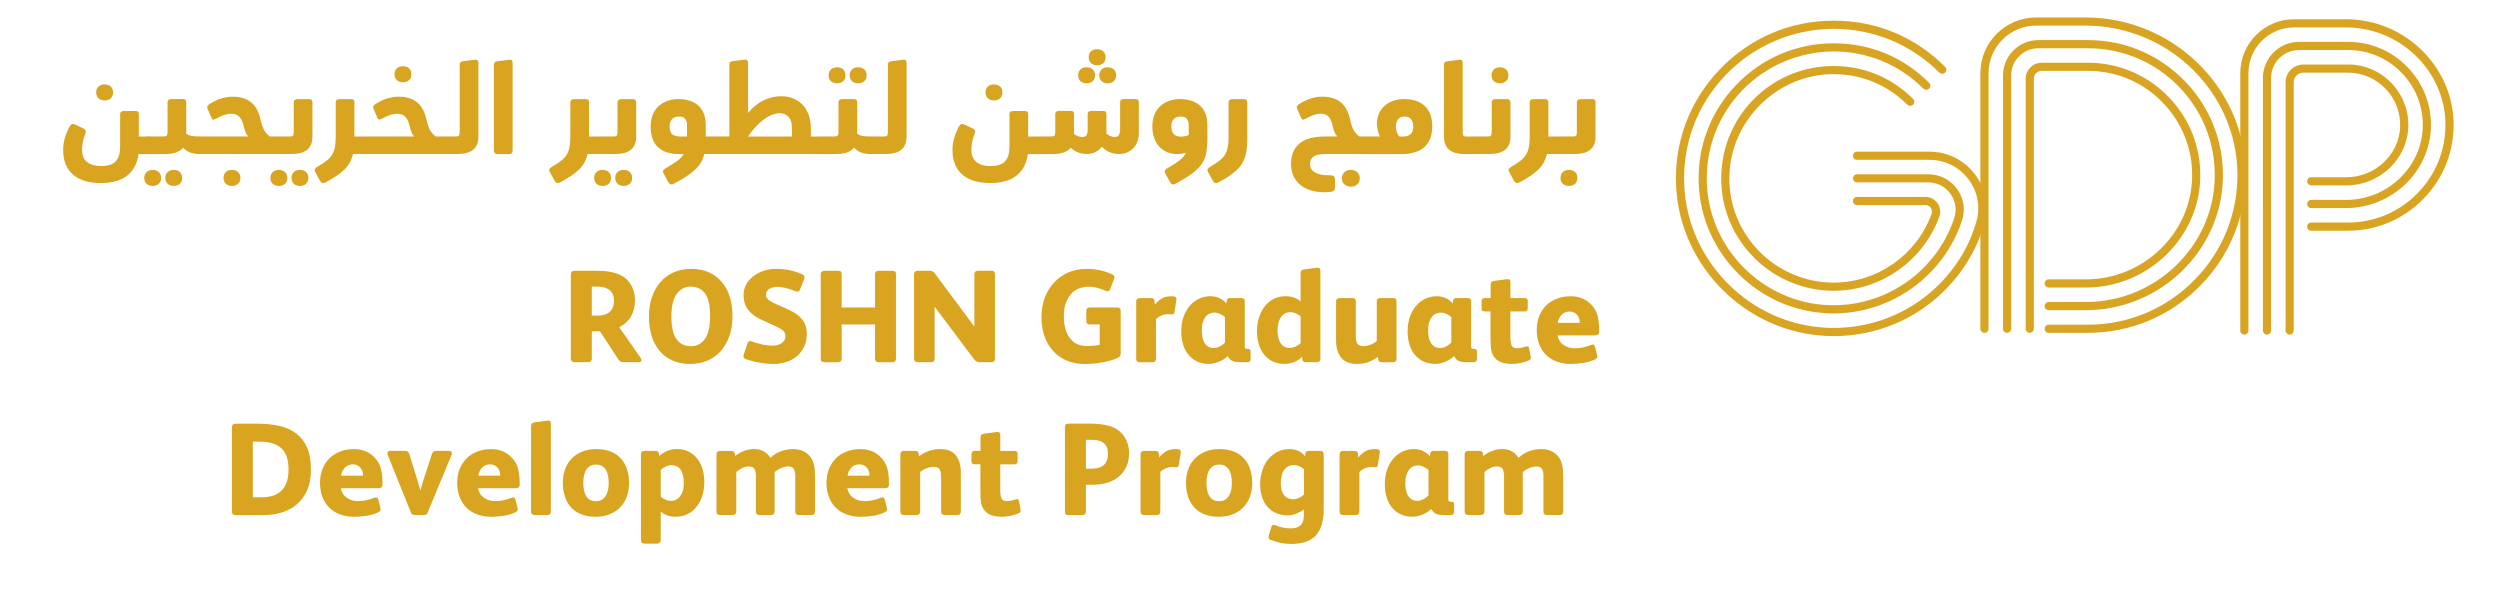 <?xml version="1.0" encoding="UTF-8"?>
<svg id="Layer_1" data-name="Layer 1" xmlns="http://www.w3.org/2000/svg" viewBox="0 0 918.98 223.7">
  <defs>
    <style>
      .cls-1 {
        fill: #d9a420;
      }

      .cls-1, .cls-2 {
        stroke-width: 0px;
      }

      .cls-2 {
        fill: #d9a422;
      }
    </style>
  </defs>
  <g>
    <g>
      <path class="cls-2" d="M767.5,122.35h-14.41c-.83,0-1.5-.67-1.5-1.5s.67-1.5,1.5-1.5h14.41c14.82,0,28.72-5.83,39.15-16.42,10.42-10.58,16.04-24.58,15.81-39.4-.46-29.84-25.5-54.11-55.82-54.11h-18.2c-9.63,0-17.47,7.84-17.47,17.47v93.96c0,.83-.67,1.5-1.5,1.5s-1.5-.67-1.5-1.5V26.89c0-11.29,9.18-20.47,20.47-20.47h18.2c31.95,0,58.34,25.6,58.82,57.07.24,15.64-5.68,30.39-16.68,41.55-11,11.16-25.66,17.31-41.28,17.31Z"/>
      <path class="cls-2" d="M746.12,122.35c-.83,0-1.5-.67-1.5-1.5V28.94c0-3.24,2.64-5.88,5.88-5.88h17c11.2,0,21.7,4.43,29.55,12.46,7.85,8.03,12.02,18.63,11.76,29.85-.53,22.24-19.39,40.32-42.05,40.32h-13.66c-.83,0-1.5-.67-1.5-1.5s.67-1.5,1.5-1.5h13.66c21.05,0,38.57-16.78,39.05-37.4.25-10.4-3.63-20.23-10.9-27.68-7.28-7.46-17.01-11.56-27.4-11.56h-17c-1.59,0-2.88,1.29-2.88,2.88v91.91c0,.83-.67,1.5-1.5,1.5Z"/>
      <path class="cls-2" d="M737.79,122.35c-.83,0-1.5-.67-1.5-1.5V27.73c0-7.16,5.83-12.99,12.99-12.99h18.21c13.42,0,25.99,5.27,35.4,14.84,9.41,9.56,14.46,22.23,14.24,35.65-.45,26.91-23.07,48.79-50.43,48.79h-13.61c-.83,0-1.5-.67-1.5-1.5s.67-1.5,1.5-1.5h13.61c25.73,0,47.01-20.57,47.43-45.84.21-12.62-4.54-24.51-13.38-33.5-8.84-8.99-20.65-13.94-33.26-13.94h-18.21c-5.51,0-9.99,4.48-9.99,9.99v93.12c0,.83-.67,1.5-1.5,1.5Z"/>
    </g>
    <g>
      <path class="cls-2" d="M825.01,123c-.83,0-1.5-.67-1.5-1.5V26.86c0-10.91,8.88-19.79,19.79-19.79h19.06c21.32,0,39.06,17.02,39.56,37.93.25,10.55-3.68,20.52-11.06,28.08-7.38,7.56-17.26,11.73-27.8,11.73h-13.46c-.83,0-1.5-.67-1.5-1.5s.67-1.5,1.5-1.5h13.46c9.73,0,18.83-3.84,25.65-10.82,6.81-6.98,10.44-16.18,10.21-25.91-.46-19.3-16.86-35-36.56-35h-19.06c-9.26,0-16.79,7.53-16.79,16.79v94.64c0,.83-.67,1.5-1.5,1.5Z"/>
      <path class="cls-2" d="M841.66,123c-.83,0-1.5-.67-1.5-1.5V30.25c0-3.61,2.93-6.54,6.54-6.54h16.37c6.09,0,11.77,2.42,16,6.82,4.23,4.39,6.43,10.17,6.2,16.26-.45,11.78-10.63,21.36-22.71,21.36h-12.95c-.83,0-1.5-.67-1.5-1.5s.67-1.5,1.5-1.5h12.95c10.49,0,19.33-8.29,19.71-18.48.2-5.27-1.71-10.26-5.36-14.06-3.66-3.8-8.58-5.9-13.84-5.9h-16.37c-1.95,0-3.54,1.59-3.54,3.54v91.24c0,.83-.67,1.5-1.5,1.5Z"/>
      <path class="cls-2" d="M833.33,123c-.83,0-1.5-.67-1.5-1.5V28.67c0-7.32,5.96-13.28,13.28-13.28h17.95c8.32,0,16.09,3.28,21.89,9.25,5.8,5.96,8.87,13.83,8.64,22.15-.45,16.37-14.42,29.69-31.14,29.69h-12.86c-.83,0-1.5-.67-1.5-1.5s.67-1.5,1.5-1.5h12.86c15.11,0,27.73-12.01,28.14-26.77.21-7.51-2.56-14.61-7.79-19.98-5.23-5.38-12.24-8.34-19.74-8.34h-17.95c-5.67,0-10.28,4.61-10.28,10.28v92.83c0,.83-.67,1.5-1.5,1.5Z"/>
    </g>
    <g>
      <path class="cls-2" d="M674.05,123.54c-.88,0-1.77-.02-2.66-.06-29.61-1.32-53.88-25.54-55.27-55.14-.75-15.99,4.92-31.18,15.98-42.76,11.06-11.59,25.95-17.98,41.93-17.98s30.04,6.03,40.99,16.98c.59.59.59,1.54,0,2.12s-1.54.59-2.12,0c-10.38-10.38-24.18-16.1-38.87-16.1s-29.27,6.05-39.76,17.05c-10.48,10.98-15.86,25.38-15.15,40.55,1.31,28.07,24.33,51.03,52.4,52.28,21.19.95,40.67-10.06,50.83-28.73,1.69-3.11,3.1-6.61,4.18-10.39,1.52-5.34.46-10.96-2.91-15.43-3.44-4.56-8.69-7.18-14.4-7.18h-26.6c-.83,0-1.5-.67-1.5-1.5s.67-1.5,1.5-1.5h26.6c6.66,0,12.78,3.05,16.79,8.38,3.94,5.23,5.18,11.81,3.4,18.06-1.14,3.99-2.63,7.69-4.43,11-10.28,18.9-29.62,30.36-50.93,30.36Z"/>
      <path class="cls-2" d="M674.03,106.89c-11.38,0-22.37-4.78-30.17-13.11-7.9-8.45-11.83-19.46-11.06-31.02,1.4-20.92,18.24-37.45,39.18-38.45,11.84-.57,22.92,3.71,31.26,12.05.59.59.59,1.54,0,2.12s-1.54.59-2.12,0c-7.73-7.73-18.05-11.7-29-11.18-19.1.92-35.06,16.58-36.33,35.66-.72,10.72,2.93,20.94,10.25,28.77,7.23,7.73,17.43,12.16,27.98,12.16,16.06,0,30.54-10.16,36.03-25.28.27-.74.16-1.54-.29-2.19-.46-.66-1.18-1.03-1.98-1.03h-25.16c-.83,0-1.5-.67-1.5-1.5s.67-1.5,1.5-1.5h25.16c1.76,0,3.42.86,4.44,2.31,1.01,1.44,1.25,3.28.66,4.93-5.92,16.3-21.53,27.25-38.85,27.25Z"/>
      <path class="cls-2" d="M673.97,115.21c-.62,0-1.25-.01-1.87-.04-25.75-.98-46.7-21.92-47.67-47.67-.52-13.64,4.4-26.55,13.84-36.36,9.45-9.81,22.15-15.22,35.77-15.22s25.73,5.16,35.1,14.54c.59.59.59,1.54,0,2.12-.59.59-1.54.59-2.12,0-8.81-8.81-20.52-13.66-32.98-13.66s-24.73,5.08-33.6,14.3c-8.87,9.21-13.49,21.35-13,34.16.92,24.2,20.59,43.87,44.79,44.79,20.78.79,39.73-12.41,46.16-32.1.99-3.02.47-6.24-1.41-8.84-1.92-2.65-4.9-4.17-8.16-4.17h-26.17c-.83,0-1.5-.67-1.5-1.5s.67-1.5,1.5-1.5h26.17c4.24,0,8.1,1.97,10.59,5.41,2.45,3.38,3.12,7.58,1.83,11.53-6.66,20.36-25.92,34.21-47.25,34.21Z"/>
    </g>
  </g>
  <path class="cls-1" d="M486.97,56.63c-1.07,0-1.95.09-2.64.27-.69.18-1.24.43-1.65.75-.4.32-.69.71-.87,1.16-.18.45-.27.94-.27,1.45,0,1.29.57,2.31,1.72,3.05,1.15.74,2.8,1.11,4.96,1.11h.68c.68,0,1.15.13,1.43.39.27.26.41.69.41,1.31v2.23c0,.84-.09,1.38-.27,1.62-.18.24-.53.41-1.04.51-.65.13-1.47.19-2.47.19-1.71,0-3.32-.2-4.82-.61-1.5-.4-2.81-1.03-3.92-1.89-1.11-.86-2-1.95-2.66-3.27-.66-1.32-.99-2.91-.99-4.75,0-3.13,1.01-5.58,3.03-7.34,2.02-1.76,5.24-2.64,9.66-2.64h4.36c-.45-.45-.8-.96-1.04-1.53-.24-.56-.49-1.41-.75-2.54-.32-1.45-.82-2.53-1.48-3.24-.66-.71-1.62-1.07-2.88-1.07-1.52,0-3.36.61-5.52,1.84-.52.29-.9.4-1.14.31-.24-.08-.44-.35-.61-.8l-1.36-3.15c-.29-.65-.1-1.19.58-1.65,1.55-1,3.03-1.72,4.46-2.15,1.42-.44,2.82-.65,4.21-.65,2.81,0,5.06.69,6.76,2.06,1.7,1.37,2.88,3.62,3.56,6.76.29,1.45.68,2.61,1.16,3.46.48.86,1.19,1.64,2.13,2.35h2.86v6.44h-15.59ZM496.56,68.64c-.94,0-1.72-.28-2.35-.85-.63-.57-.94-1.32-.94-2.25s.31-1.69.94-2.25c.63-.57,1.41-.85,2.35-.85s1.72.28,2.35.85c.63.56.94,1.32.94,2.25s-.31,1.69-.94,2.25c-.63.56-1.41.85-2.35.85ZM507.26,50.19c-.36-.74-.63-1.54-.82-2.4-.19-.86-.29-1.64-.29-2.35,0-1.19.22-2.34.65-3.44.44-1.1,1.07-2.06,1.91-2.88.84-.82,1.9-1.48,3.17-1.96,1.28-.48,2.75-.73,4.43-.73,3.16,0,5.65.86,7.46,2.57,1.81,1.71,2.71,4.18,2.71,7.41,0,3.42-.98,5.98-2.93,7.68-1.95,1.69-4.69,2.54-8.21,2.54h-13.32c-.13,0-.29-.03-.48-.1-.19-.06-.38-.21-.56-.44-.18-.23-.33-.55-.46-.97-.13-.42-.19-.98-.19-1.7s.07-1.28.19-1.72c.13-.44.28-.77.46-.99.18-.23.36-.37.56-.44.19-.06.36-.1.48-.1h5.23ZM519.51,46.51c0-.97-.24-1.82-.73-2.57-.48-.74-1.31-1.11-2.47-1.11s-1.99.37-2.47,1.11c-.48.74-.73,1.6-.73,2.57,0,1.42.42,2.65,1.26,3.68h1.5c1.03,0,1.9-.27,2.59-.82.69-.55,1.04-1.5,1.04-2.86ZM537.67,48.5c0,.68.1,1.13.29,1.36.19.23.61.34,1.26.34h3.2v6.44h-3.68c-2.78,0-4.79-.54-6.05-1.62-1.26-1.08-1.89-2.69-1.89-4.82v-26.35c0-.48.1-.81.29-.97.19-.16.47-.27.82-.34l4.65-.58c.35-.06.63.02.82.24.19.23.29.52.29.87v25.43ZM546.81,50.19c.65,0,1.07-.11,1.26-.34.19-.23.29-.68.29-1.36v-10.8c0-.48.14-.81.41-.99.27-.18.64-.27,1.09-.27h3.97c.45,0,.8.08,1.04.24.24.16.36.5.36,1.02v12.49c0,2.13-.63,3.74-1.89,4.82-1.26,1.08-3.28,1.62-6.05,1.62h-5.52c-.13,0-.29-.03-.48-.1-.19-.06-.38-.21-.56-.44-.18-.23-.33-.55-.46-.97-.13-.42-.19-.98-.19-1.7s.07-1.28.19-1.72c.13-.44.28-.77.46-.99.18-.23.36-.37.56-.44.19-.06.36-.1.48-.1h5.04ZM551.37,30.63c-.9,0-1.65-.26-2.23-.77-.58-.52-.87-1.24-.87-2.18s.29-1.66.87-2.18c.58-.52,1.32-.77,2.23-.77s1.65.26,2.23.77c.58.52.87,1.24.87,2.18s-.29,1.66-.87,2.18c-.58.52-1.32.77-2.23.77ZM568.65,56.63c-.26,1.07-.62,2.05-1.09,2.95-.47.9-1.11,1.77-1.91,2.59-.81.82-1.8,1.63-2.98,2.42-1.18.79-2.58,1.62-4.19,2.49-.84.45-1.5.23-1.99-.68l-1.74-3.2c-.26-.45-.29-.82-.1-1.11.19-.29.57-.6,1.11-.92,1.29-.74,2.36-1.45,3.22-2.13.86-.68,1.53-1.42,2.01-2.23.48-.81.82-1.74,1.02-2.78.19-1.05.29-2.3.29-3.75v-12.59c0-.48.14-.81.41-.99.27-.18.64-.27,1.09-.27h3.97c.45,0,.8.08,1.04.24.24.16.36.5.36,1.02v12.49h4.5v6.44h-5.04ZM578.09,50.19c.65,0,1.07-.11,1.26-.34.19-.23.29-.68.29-1.36v-10.8c0-.48.14-.81.41-.99.27-.18.64-.27,1.09-.27h3.97c.45,0,.8.08,1.04.24.24.16.36.5.36,1.02v12.49c0,2.13-.63,3.74-1.89,4.82-1.26,1.08-3.28,1.62-6.05,1.62h-5.52c-.13,0-.29-.03-.48-.1-.19-.06-.38-.21-.56-.44-.18-.23-.33-.55-.46-.97-.13-.42-.19-.98-.19-1.7s.07-1.28.19-1.72c.13-.44.28-.77.46-.99.18-.23.36-.37.56-.44.19-.06.36-.1.48-.1h5.04ZM576.73,68.35c-.9,0-1.65-.26-2.23-.77-.58-.52-.87-1.24-.87-2.18s.29-1.66.87-2.18c.58-.52,1.32-.77,2.23-.77s1.65.26,2.23.77c.58.52.87,1.24.87,2.18s-.29,1.66-.87,2.18c-.58.52-1.32.77-2.23.77Z"/>
  <path class="cls-1" d="M377.97,50.19h4.02v6.44h-4.17c-.45,3.42-1.82,6.05-4.12,7.89-2.29,1.84-5.54,2.76-9.73,2.76-2.03,0-3.9-.23-5.59-.7-1.7-.47-3.16-1.19-4.38-2.18-1.23-.99-2.18-2.24-2.86-3.78-.68-1.53-1.02-3.38-1.02-5.55,0-1.36.19-2.72.56-4.09.37-1.37.9-2.72,1.57-4.04.32-.65.64-1.07.94-1.26.31-.19.78-.15,1.43.15l2.71,1.26c.55.26.9.54,1.04.85.15.31.09.78-.17,1.43-.45,1.1-.75,2.12-.9,3.08-.15.95-.22,1.78-.22,2.49,0,2.13.62,3.68,1.86,4.65,1.24.97,2.98,1.45,5.21,1.45,2.52,0,4.3-.6,5.35-1.79,1.05-1.19,1.57-2.92,1.57-5.18v-12.01c0-.48.13-.81.39-.99.26-.18.58-.27.97-.27h4.21c.45,0,.78.08.99.24.21.16.31.5.31,1.02v8.14ZM365.38,36.92c-.9,0-1.65-.26-2.23-.77-.58-.52-.87-1.24-.87-2.18s.29-1.66.87-2.18c.58-.52,1.32-.77,2.23-.77s1.65.26,2.23.77c.58.52.87,1.24.87,2.18s-.29,1.66-.87,2.18c-.58.52-1.32.77-2.23.77ZM393.57,54.31c-1.23,1.55-3.46,2.32-6.68,2.32h-5.18c-.13,0-.29-.03-.48-.1-.19-.06-.38-.21-.56-.44-.18-.23-.33-.55-.46-.97-.13-.42-.19-.98-.19-1.7s.07-1.28.19-1.72c.13-.44.28-.77.46-.99.18-.23.36-.37.56-.44.19-.06.36-.1.48-.1h4.65c.65,0,1.07-.11,1.26-.34.19-.23.29-.68.29-1.36v-6.44c0-.48.13-.81.39-.99.26-.18.58-.27.97-.27h4.21c.45,0,.78.08.99.24.21.16.31.5.31,1.02v7.22c1.07.74,2.08,1.11,3.05,1.11.87,0,1.42-.27,1.65-.82.23-.55.34-1.15.34-1.79v-5.72c0-.48.13-.81.39-.99.26-.18.61-.27,1.07-.27h4.07c.45,0,.79.08,1.02.24.23.16.34.5.34,1.02v7.07c.55.45,1.07.77,1.55.97.48.19.97.29,1.45.29.84,0,1.39-.27,1.65-.82.26-.55.39-1.15.39-1.79v-10.07c0-.48.12-.81.36-.99.24-.18.56-.27.94-.27h4.21c.45,0,.79.08,1.02.24.23.16.34.5.34,1.02v11.28c0,1.1-.17,2.11-.51,3.05-.34.94-.83,1.74-1.48,2.42-.65.68-1.42,1.21-2.32,1.6-.9.39-1.91.58-3,.58-1.16,0-2.28-.21-3.34-.63-1.07-.42-2.03-1.1-2.91-2.03-.65.84-1.45,1.49-2.42,1.96-.97.47-2.07.7-3.29.7-.39,0-.84-.04-1.36-.12-.52-.08-1.03-.22-1.55-.41-.52-.19-1.03-.44-1.53-.73-.5-.29-.94-.65-1.33-1.07ZM399.43,30.63c-.9,0-1.65-.26-2.23-.77-.58-.52-.87-1.24-.87-2.18s.29-1.66.87-2.18c.58-.52,1.32-.77,2.23-.77s1.65.26,2.23.77c.58.52.87,1.24.87,2.18s-.29,1.66-.87,2.18c-.58.52-1.32.77-2.23.77ZM403.3,23.99c-.9,0-1.65-.26-2.23-.77-.58-.52-.87-1.24-.87-2.18s.29-1.66.87-2.18c.58-.52,1.32-.77,2.23-.77s1.65.26,2.23.77c.58.52.87,1.24.87,2.18s-.29,1.66-.87,2.18c-.58.52-1.32.77-2.23.77ZM407.18,30.63c-.9,0-1.65-.26-2.23-.77-.58-.52-.87-1.24-.87-2.18s.29-1.66.87-2.18c.58-.52,1.32-.77,2.23-.77s1.65.26,2.23.77c.58.52.87,1.24.87,2.18s-.29,1.66-.87,2.18c-.58.52-1.32.77-2.23.77ZM429.36,61.72c1.84-1.07,3.28-2,4.31-2.81,1.03-.81,1.81-1.73,2.32-2.76-.55.16-1.11.28-1.7.36-.58.08-1.11.12-1.6.12-1.32,0-2.53-.23-3.63-.68-1.1-.45-2.06-1.11-2.88-1.99-.82-.87-1.46-1.94-1.91-3.22-.45-1.27-.68-2.72-.68-4.33,0-1.48.23-2.84.7-4.07.47-1.23,1.15-2.28,2.03-3.15.89-.87,1.96-1.55,3.22-2.03,1.26-.48,2.68-.73,4.26-.73,1.48,0,2.84.19,4.07.58,1.23.39,2.28.97,3.17,1.74.89.77,1.57,1.76,2.06,2.95.48,1.19.73,2.62.73,4.26v4.84c0,2.1-.14,3.9-.41,5.4-.27,1.5-.84,2.87-1.69,4.09-.86,1.23-2.05,2.4-3.58,3.54-1.53,1.13-3.56,2.37-6.08,3.73-.84.45-1.5.24-1.99-.63l-1.74-3.2c-.26-.45-.3-.82-.12-1.09.18-.27.56-.59,1.14-.94ZM436.97,45.98c0-.94-.23-1.69-.68-2.28-.45-.58-1.21-.87-2.28-.87-1.13,0-1.99.31-2.57.94-.58.63-.87,1.49-.87,2.59,0,2.58,1.16,3.87,3.49,3.87.45,0,.94-.05,1.45-.15.52-.1,1-.26,1.45-.48v-3.63ZM458.48,50.92c0,2-.14,3.75-.41,5.25-.27,1.5-.8,2.86-1.57,4.07-.77,1.21-1.86,2.36-3.24,3.44-1.39,1.08-3.21,2.22-5.47,3.41-.84.45-1.5.23-1.99-.68l-1.74-3.2c-.26-.45-.29-.82-.1-1.11.19-.29.57-.6,1.11-.92,1.29-.74,2.36-1.45,3.22-2.13.86-.68,1.53-1.42,2.01-2.23.48-.81.82-1.74,1.02-2.78.19-1.05.29-2.3.29-3.75v-12.59c0-.48.14-.81.41-.99.27-.18.64-.27,1.09-.27h3.97c.45,0,.8.08,1.04.24.24.16.36.5.36,1.02v13.22Z"/>
  <path class="cls-1" d="M216,56.63c-.26,1.07-.62,2.05-1.09,2.95-.47.9-1.11,1.77-1.91,2.59-.81.82-1.8,1.63-2.98,2.42-1.18.79-2.58,1.62-4.19,2.49-.84.45-1.5.23-1.99-.68l-1.74-3.2c-.26-.45-.29-.82-.1-1.11.19-.29.57-.6,1.11-.92,1.29-.74,2.36-1.45,3.22-2.13.86-.68,1.53-1.42,2.01-2.23.48-.81.82-1.74,1.02-2.78.19-1.05.29-2.3.29-3.75v-12.59c0-.48.14-.81.41-.99.27-.18.64-.27,1.09-.27h3.97c.45,0,.8.08,1.04.24.24.16.36.5.36,1.02v12.49h4.5v6.44h-5.04ZM221.51,68.35c-.9,0-1.65-.26-2.23-.77-.58-.52-.87-1.24-.87-2.18s.29-1.66.87-2.18c.58-.52,1.32-.77,2.23-.77s1.65.26,2.23.77c.58.52.87,1.24.87,2.18s-.29,1.66-.87,2.18c-.58.52-1.32.77-2.23.77ZM225.44,50.19c.65,0,1.07-.11,1.26-.34.19-.23.29-.68.29-1.36v-10.8c0-.48.14-.81.41-.99.27-.18.64-.27,1.09-.27h3.97c.45,0,.8.08,1.04.24.24.16.36.5.36,1.02v12.49c0,2.13-.63,3.74-1.89,4.82-1.26,1.08-3.28,1.62-6.05,1.62h-5.52c-.13,0-.29-.03-.48-.1-.19-.06-.38-.21-.56-.44-.18-.23-.33-.55-.46-.97-.13-.42-.19-.98-.19-1.7s.07-1.28.19-1.72c.13-.44.28-.77.46-.99.18-.23.36-.37.56-.44.19-.06.36-.1.48-.1h5.04ZM229.26,68.35c-.9,0-1.65-.26-2.23-.77-.58-.52-.87-1.24-.87-2.18s.29-1.66.87-2.18c.58-.52,1.32-.77,2.23-.77s1.65.26,2.23.77c.58.52.87,1.24.87,2.18s-.29,1.66-.87,2.18c-.58.52-1.32.77-2.23.77ZM244.95,61.72c1.68-1,3.03-1.87,4.04-2.62,1.02-.74,1.8-1.57,2.35-2.47h-1.7c-3.33,0-5.9-.82-7.72-2.47-1.82-1.65-2.74-4.23-2.74-7.75,0-1.48.23-2.84.7-4.07.47-1.23,1.15-2.28,2.03-3.15.89-.87,1.96-1.55,3.22-2.03,1.26-.48,2.68-.73,4.26-.73,1.48,0,2.84.19,4.07.58,1.23.39,2.28.97,3.17,1.74.89.77,1.57,1.76,2.06,2.95.48,1.19.73,2.62.73,4.26v4.21h4.5v6.44h-5.04c-.26,1.1-.65,2.1-1.16,3-.52.9-1.22,1.78-2.11,2.64-.89.86-1.98,1.71-3.27,2.57-1.29.86-2.86,1.77-4.7,2.74-.84.45-1.5.24-1.99-.63l-1.74-3.2c-.26-.45-.3-.82-.12-1.09.18-.27.56-.59,1.14-.94ZM252.55,46.03c0-1-.23-1.78-.68-2.35-.45-.56-1.21-.85-2.28-.85-1.13,0-1.99.32-2.57.97-.58.65-.87,1.52-.87,2.62,0,1.52.35,2.53,1.04,3.03.69.5,1.78.75,3.27.75h2.08v-4.16ZM274.97,41.52c1.87-2.2,3.83-3.77,5.88-4.72,2.05-.95,4.14-1.43,6.27-1.43,1.71,0,3.24.29,4.6.87,1.36.58,2.5,1.39,3.44,2.42.94,1.03,1.65,2.28,2.16,3.75.5,1.47.75,3.08.75,4.82v2.95h3.68v6.44h-38.4c-.13,0-.29-.03-.48-.1-.19-.06-.38-.21-.56-.44-.18-.23-.33-.55-.46-.97-.13-.42-.19-.98-.19-1.7s.07-1.28.19-1.72c.13-.44.28-.77.46-.99.18-.23.36-.37.56-.44.19-.06.36-.1.48-.1h4.75v-26.35c0-.48.1-.81.29-.97.19-.16.47-.27.82-.34l4.65-.58c.35-.06.63.02.82.24.19.23.29.52.29.87v18.45ZM286.59,41.62c-.87,0-1.8.19-2.78.58-.99.39-1.99.94-3,1.67-1.02.73-2.02,1.62-3,2.69-.99,1.07-1.93,2.28-2.83,3.63h16.13v-3.1c0-1.87-.42-3.25-1.26-4.14-.84-.89-1.92-1.33-3.24-1.33ZM320.44,56.63h-.15c-1.55,0-2.84-.21-3.87-.63-1.03-.42-1.86-1-2.47-1.74-1.19,1.58-3.46,2.37-6.78,2.37h-6.01c-.13,0-.29-.03-.48-.1-.19-.06-.38-.21-.56-.44-.18-.23-.33-.55-.46-.97-.13-.42-.19-.98-.19-1.7s.07-1.28.19-1.72c.13-.44.28-.77.46-.99.18-.23.36-.37.56-.44.19-.06.36-.1.48-.1h5.52c.65,0,1.07-.11,1.26-.34.19-.23.29-.68.29-1.36v-10.8c0-.48.14-.81.41-.99.27-.18.64-.27,1.09-.27h3.97c.45,0,.8.08,1.04.24.24.16.36.5.36,1.02v11.43c.48.42,1.12.7,1.91.85.79.15,1.88.22,3.27.22h.15v6.44ZM307.7,30.63c-.9,0-1.65-.26-2.23-.77-.58-.52-.87-1.24-.87-2.18s.29-1.66.87-2.18c.58-.52,1.32-.77,2.23-.77s1.65.26,2.23.77c.58.52.87,1.24.87,2.18s-.29,1.66-.87,2.18c-.58.52-1.32.77-2.23.77ZM315.45,30.63c-.9,0-1.65-.26-2.23-.77-.58-.52-.87-1.24-.87-2.18s.29-1.66.87-2.18c.58-.52,1.32-.77,2.23-.77s1.65.26,2.23.77c.58.52.87,1.24.87,2.18s-.29,1.66-.87,2.18c-.58.52-1.32.77-2.23.77ZM324.84,50.19c.65,0,1.07-.11,1.26-.34.19-.23.29-.68.29-1.36v-24.65c0-.48.1-.81.29-.97.19-.16.47-.27.82-.34l4.65-.58c.35-.06.63.02.82.24.19.23.29.52.29.87v27.12c0,2.13-.63,3.74-1.89,4.82-1.26,1.08-3.28,1.62-6.05,1.62h-5.52c-.13,0-.29-.03-.48-.1-.19-.06-.38-.21-.56-.44-.18-.23-.33-.55-.46-.97-.13-.42-.19-.98-.19-1.7s.07-1.28.19-1.72c.13-.44.28-.77.46-.99.18-.23.36-.37.56-.44.19-.06.36-.1.48-.1h5.04Z"/>
  <path class="cls-1" d="M73.8,56.63h-.15c-1.55,0-2.84-.21-3.87-.63-1.03-.42-1.86-1-2.47-1.74-1.19,1.58-3.46,2.37-6.78,2.37h-6.01c-.13,0-.29-.03-.48-.1-.19-.06-.38-.21-.56-.44-.18-.23-.33-.55-.46-.97-.13-.42-.19-.98-.19-1.7s.07-1.28.19-1.72c.13-.44.28-.77.46-.99.18-.23.36-.37.56-.44.19-.06.36-.1.48-.1h5.52c.65,0,1.07-.11,1.26-.34.19-.23.29-.68.29-1.36v-10.8c0-.48.14-.81.41-.99.27-.18.64-.27,1.09-.27h3.97c.45,0,.8.08,1.04.24.24.16.36.5.36,1.02v11.43c.48.42,1.12.7,1.91.85.79.15,1.88.22,3.27.22h.15v6.44ZM56.12,68.35c-.9,0-1.65-.26-2.23-.77-.58-.52-.87-1.24-.87-2.18s.29-1.66.87-2.18c.58-.52,1.32-.77,2.23-.77s1.65.26,2.23.77c.58.52.87,1.24.87,2.18s-.29,1.66-.87,2.18c-.58.52-1.32.77-2.23.77ZM63.87,68.35c-.9,0-1.65-.26-2.23-.77-.58-.52-.87-1.24-.87-2.18s.29-1.66.87-2.18c.58-.52,1.32-.77,2.23-.77s1.65.26,2.23.77c.58.52.87,1.24.87,2.18s-.29,1.66-.87,2.18c-.58.52-1.32.77-2.23.77ZM73.41,56.63c-.13,0-.29-.03-.48-.1-.19-.06-.38-.21-.56-.44-.18-.23-.33-.55-.46-.97-.13-.42-.19-.98-.19-1.7s.07-1.28.19-1.72c.13-.44.28-.77.46-.99.18-.23.36-.37.56-.44.19-.06.36-.1.48-.1h17.87c-.45-.45-.79-.96-1.02-1.53-.23-.56-.47-1.41-.73-2.54-.36-1.45-.9-2.53-1.62-3.24-.73-.71-1.72-1.07-2.98-1.07-1.52,0-3.36.61-5.52,1.84-.52.29-.9.4-1.14.31-.24-.08-.44-.35-.61-.8l-1.36-3.15c-.29-.65-.1-1.19.58-1.65,1.55-1,3.03-1.72,4.46-2.15,1.42-.44,2.82-.65,4.21-.65,2.81,0,5.06.69,6.76,2.06,1.7,1.37,2.88,3.62,3.56,6.76.32,1.42.72,2.57,1.19,3.44.47.87,1.17,1.66,2.11,2.37h2.86v6.44h-28.62ZM85.27,68.35c-.9,0-1.65-.26-2.23-.77-.58-.52-.87-1.24-.87-2.18s.29-1.66.87-2.18c.58-.52,1.32-.77,2.23-.77s1.65.26,2.23.77c.58.52.87,1.24.87,2.18s-.29,1.66-.87,2.18c-.58.52-1.32.77-2.23.77ZM102.51,68.35c-.9,0-1.65-.26-2.23-.77-.58-.52-.87-1.24-.87-2.18s.29-1.66.87-2.18c.58-.52,1.32-.77,2.23-.77s1.65.26,2.23.77c.58.52.87,1.24.87,2.18s-.29,1.66-.87,2.18c-.58.52-1.32.77-2.23.77ZM106.43,50.19c.65,0,1.07-.11,1.26-.34.19-.23.29-.68.29-1.36v-10.8c0-.48.14-.81.41-.99.27-.18.64-.27,1.09-.27h3.97c.45,0,.8.08,1.04.24.24.16.36.5.36,1.02v12.49c0,2.13-.63,3.74-1.89,4.82-1.26,1.08-3.28,1.62-6.05,1.62h-5.52c-.13,0-.29-.03-.48-.1-.19-.06-.38-.21-.56-.44-.18-.23-.33-.55-.46-.97-.13-.42-.19-.98-.19-1.7s.07-1.28.19-1.72c.13-.44.28-.77.46-.99.18-.23.36-.37.56-.44.19-.06.36-.1.48-.1h5.04ZM110.26,68.35c-.9,0-1.65-.26-2.23-.77-.58-.52-.87-1.24-.87-2.18s.29-1.66.87-2.18c.58-.52,1.32-.77,2.23-.77s1.65.26,2.23.77c.58.52.87,1.24.87,2.18s-.29,1.66-.87,2.18c-.58.52-1.32.77-2.23.77ZM129.77,56.63c-.26,1.07-.62,2.05-1.09,2.95-.47.9-1.11,1.77-1.91,2.59-.81.82-1.8,1.63-2.98,2.42-1.18.79-2.58,1.62-4.19,2.49-.84.45-1.5.23-1.99-.68l-1.74-3.2c-.26-.45-.29-.82-.1-1.11.19-.29.57-.6,1.11-.92,1.29-.74,2.36-1.45,3.22-2.13.86-.68,1.53-1.42,2.01-2.23.48-.81.82-1.74,1.02-2.78.19-1.05.29-2.3.29-3.75v-12.59c0-.48.14-.81.41-.99.27-.18.64-.27,1.09-.27h3.97c.45,0,.8.08,1.04.24.24.16.36.5.36,1.02v12.49h4.5v6.44h-5.04ZM134.41,56.63c-.13,0-.29-.03-.48-.1-.19-.06-.38-.21-.56-.44-.18-.23-.33-.55-.46-.97-.13-.42-.19-.98-.19-1.7s.07-1.28.19-1.72c.13-.44.28-.77.46-.99.18-.23.36-.37.56-.44.19-.06.36-.1.48-.1h17.87c-.45-.45-.79-.96-1.02-1.53-.23-.56-.47-1.41-.73-2.54-.36-1.45-.9-2.53-1.62-3.24-.73-.71-1.72-1.07-2.98-1.07-1.52,0-3.36.61-5.52,1.84-.52.29-.9.4-1.14.31-.24-.08-.44-.35-.61-.8l-1.36-3.15c-.29-.65-.1-1.19.58-1.65,1.55-1,3.03-1.72,4.46-2.15,1.42-.44,2.82-.65,4.21-.65,2.81,0,5.06.69,6.76,2.06,1.7,1.37,2.88,3.62,3.56,6.76.32,1.42.72,2.57,1.19,3.44.47.87,1.17,1.66,2.11,2.37h2.86v6.44h-28.62ZM148.12,30.24c-.9,0-1.65-.26-2.23-.77-.58-.52-.87-1.24-.87-2.18s.29-1.66.87-2.18c.58-.52,1.32-.77,2.23-.77s1.65.26,2.23.77c.58.52.87,1.24.87,2.18s-.29,1.66-.87,2.18c-.58.52-1.32.77-2.23.77ZM167.44,50.19c.65,0,1.07-.11,1.26-.34.19-.23.29-.68.29-1.36v-24.65c0-.48.1-.81.29-.97.19-.16.47-.27.82-.34l4.65-.58c.35-.06.63.02.82.24.19.23.29.52.29.87v27.12c0,2.13-.63,3.74-1.89,4.82-1.26,1.08-3.28,1.62-6.05,1.62h-5.52c-.13,0-.29-.03-.48-.1-.19-.06-.38-.21-.56-.44-.18-.23-.33-.55-.46-.97-.13-.42-.19-.98-.19-1.7s.07-1.28.19-1.72c.13-.44.28-.77.46-.99.18-.23.36-.37.56-.44.19-.06.36-.1.48-.1h5.04ZM181.57,23.85c0-.48.1-.81.29-.97.19-.16.47-.27.82-.34l4.65-.58c.35-.06.63.02.82.24.19.23.29.52.29.87v32.21c0,.9-.42,1.36-1.26,1.36h-4.31c-.36,0-.66-.1-.92-.31-.26-.21-.39-.54-.39-.99v-31.48Z"/>
  <path class="cls-1" d="M51.06,50.19h4.02v6.44h-4.17c-.45,3.42-1.82,6.05-4.12,7.89-2.29,1.84-5.54,2.76-9.73,2.76-2.03,0-3.9-.23-5.59-.7-1.69-.47-3.16-1.19-4.38-2.18-1.23-.99-2.18-2.24-2.86-3.78-.68-1.53-1.02-3.38-1.02-5.55,0-1.36.19-2.72.56-4.09.37-1.37.9-2.72,1.57-4.04.32-.65.64-1.07.94-1.26.31-.19.78-.15,1.43.15l2.71,1.26c.55.26.9.54,1.04.85.15.31.09.78-.17,1.43-.45,1.1-.75,2.12-.9,3.08-.15.95-.22,1.78-.22,2.49,0,2.13.62,3.68,1.86,4.65,1.24.97,2.98,1.45,5.21,1.45,2.52,0,4.3-.6,5.35-1.79,1.05-1.19,1.57-2.92,1.57-5.18v-12.01c0-.48.13-.81.39-.99.26-.18.58-.27.97-.27h4.21c.45,0,.78.08.99.24.21.16.31.5.31,1.02v8.14ZM38.47,36.92c-.9,0-1.65-.26-2.23-.77-.58-.52-.87-1.24-.87-2.18s.29-1.66.87-2.18c.58-.52,1.32-.77,2.23-.77s1.65.26,2.23.77c.58.52.87,1.24.87,2.18s-.29,1.66-.87,2.18c-.58.52-1.32.77-2.23.77Z"/>
  <g>
    <path class="cls-1" d="M235.41,131.46c.1.16.19.31.27.46.08.15.12.3.12.46,0,.19-.07.37-.22.53-.15.16-.44.24-.9.24h-5.23c-.48,0-.9-.07-1.26-.22-.36-.15-.66-.43-.92-.85l-6.73-10.32h-3v10.02c0,.39-.1.71-.29.97-.19.26-.53.39-1.02.39h-5.04c-.9,0-1.36-.47-1.36-1.4v-30.56c0-.65.1-1.08.32-1.31.21-.23.64-.34,1.28-.34h7.36c1.03,0,2.1.03,3.2.1,1.1.07,2.18.23,3.25.48,1.07.26,2.07.63,3.03,1.11.95.48,1.8,1.13,2.54,1.94.87.97,1.53,2.08,1.96,3.34.44,1.26.65,2.55.65,3.87,0,2.16-.47,4.1-1.4,5.81-.94,1.71-2.39,3.07-4.36,4.07v.1l7.75,11.09ZM225.68,110.54c0-.97-.15-1.78-.46-2.42-.31-.65-.74-1.18-1.31-1.6-.57-.42-1.23-.72-1.99-.9-.76-.18-1.59-.27-2.49-.27h-1.89v10.65h2.42c1.78,0,3.17-.46,4.19-1.38,1.02-.92,1.53-2.28,1.53-4.09Z"/>
    <path class="cls-1" d="M269.26,116.16c0,2.71-.38,5.16-1.14,7.34-.76,2.18-1.83,4.04-3.2,5.57-1.37,1.53-3.01,2.7-4.92,3.51-1.91.81-3.99,1.21-6.25,1.21-2.42,0-4.58-.41-6.46-1.23s-3.48-1.99-4.77-3.51c-1.29-1.52-2.28-3.34-2.95-5.47-.68-2.13-1.02-4.5-1.02-7.12s.35-4.96,1.07-7.12c.71-2.16,1.73-4.02,3.08-5.57,1.34-1.55,2.96-2.76,4.87-3.63,1.9-.87,4.07-1.31,6.49-1.31s4.73.44,6.63,1.33c1.9.89,3.49,2.11,4.77,3.66,1.28,1.55,2.23,3.38,2.86,5.5.63,2.11.94,4.4.94,6.85ZM261.03,116.3c0-3.91-.61-6.71-1.84-8.4-1.23-1.69-3-2.54-5.33-2.54-2.13,0-3.84.91-5.13,2.74-1.29,1.82-1.94,4.54-1.94,8.16,0,3.84.62,6.63,1.86,8.38,1.24,1.74,3.03,2.62,5.35,2.62,2.13,0,3.83-.88,5.11-2.64,1.28-1.76,1.91-4.53,1.91-8.31Z"/>
    <path class="cls-1" d="M296.58,122.79c0,1.74-.32,3.29-.97,4.65-.65,1.36-1.53,2.51-2.64,3.46-1.11.95-2.41,1.67-3.9,2.16-1.49.48-3.05.73-4.7.73s-3.28-.15-5.08-.46c-1.81-.31-3.49-.73-5.04-1.28-.45-.16-.74-.37-.87-.63-.13-.26-.11-.66.05-1.21l1.31-3.92c.06-.26.17-.48.31-.65.15-.18.38-.27.7-.27.19,0,.47.07.82.19,1.19.45,2.45.82,3.75,1.09,1.31.27,2.57.41,3.8.41.52,0,1.04-.06,1.57-.19.53-.13,1.02-.33,1.48-.61.45-.27.82-.63,1.11-1.07.29-.44.44-.94.44-1.53,0-.94-.31-1.65-.92-2.16-.61-.5-1.29-.93-2.03-1.28l-6.49-3c-1.81-.84-3.25-1.99-4.33-3.46-1.08-1.47-1.62-3.22-1.62-5.25,0-1.55.35-2.92,1.07-4.12.71-1.19,1.63-2.2,2.76-3.03,1.13-.82,2.4-1.45,3.8-1.89,1.4-.44,2.82-.65,4.24-.65,1.74,0,3.39.16,4.94.48,1.55.32,3.08.81,4.6,1.45.48.23.79.47.92.73.13.26.11.63-.05,1.11l-1.5,3.78c-.16.45-.39.72-.68.8-.29.08-.68.02-1.16-.17-2.49-1.03-4.68-1.55-6.59-1.55-.48,0-.97.05-1.45.15-.48.1-.93.27-1.33.51-.4.24-.73.55-.97.92-.24.37-.36.85-.36,1.43,0,.39.1.74.32,1.07.21.32.48.61.8.85.32.24.67.46,1.04.65s.7.36.99.48l5.57,2.52c1.9.87,3.43,2,4.58,3.39,1.15,1.39,1.72,3.18,1.72,5.38Z"/>
    <path class="cls-1" d="M321.66,113.01v-12.2c0-.48.14-.81.41-.99.27-.18.64-.27,1.09-.27h4.79c.45,0,.8.08,1.04.24.24.16.36.5.36,1.02v30.95c0,.94-.47,1.4-1.41,1.4h-4.79c-.52,0-.9-.1-1.14-.29s-.36-.56-.36-1.11v-12.5h-12.25v12.5c0,.94-.47,1.4-1.41,1.4h-4.79c-.52,0-.9-.1-1.14-.29s-.36-.56-.36-1.11v-30.95c0-.48.14-.81.41-.99.27-.18.64-.27,1.09-.27h4.79c.45,0,.8.08,1.04.24.24.16.36.5.36,1.02v12.2h12.25Z"/>
    <path class="cls-1" d="M365.73,131.65c0,.65-.12,1.06-.36,1.23-.24.18-.59.27-1.04.27h-4.12c-.9,0-1.62-.35-2.13-1.07l-14.43-19.23h-.1v18.84c0,.55-.12.93-.36,1.14-.24.21-.61.31-1.09.31h-4.5c-.55,0-.95-.09-1.21-.27-.26-.18-.39-.56-.39-1.14v-30.7c0-.65.14-1.06.41-1.23.27-.18.67-.27,1.19-.27h4.07c.48,0,.87.08,1.16.24.29.16.56.42.82.77l14.43,19.37h.1v-18.98c0-.55.13-.92.39-1.11s.63-.29,1.11-.29h4.7c.65,0,1.03.15,1.16.44.13.29.19.65.19,1.07v30.61Z"/>
  </g>
  <g>
    <path class="cls-1" d="M400.52,119.26c-.36,0-.65-.1-.87-.31-.23-.21-.34-.52-.34-.94v-3.78c0-.81.44-1.21,1.31-1.21h9.98c.45,0,.79.1,1.02.29.23.19.34.53.34,1.02v15.4c0,.48-.06.85-.19,1.09-.13.24-.45.49-.97.75-.74.36-1.59.67-2.54.94-.95.27-1.96.51-3.03.7s-2.15.34-3.25.44c-1.1.1-2.16.15-3.2.15-2.42,0-4.62-.41-6.59-1.23-1.97-.82-3.65-1.99-5.04-3.51-1.39-1.52-2.45-3.33-3.2-5.45-.74-2.11-1.11-4.48-1.11-7.09s.41-4.96,1.23-7.12,1.97-4.03,3.44-5.59c1.47-1.57,3.21-2.78,5.23-3.66,2.02-.87,4.24-1.31,6.66-1.31,3.49,0,6.67.69,9.54,2.08.39.19.62.43.7.7.08.27.04.59-.12.94l-1.45,3.78c-.16.42-.39.65-.68.7-.29.05-.61,0-.97-.17-.97-.42-2-.77-3.1-1.07s-2.26-.42-3.49-.39c-1.07.03-2.15.25-3.24.65-1.1.4-2.02,1.03-2.76,1.86-.84.94-1.51,2.07-2.01,3.41-.5,1.34-.75,2.96-.75,4.87s.22,3.59.65,4.96c.44,1.37,1.03,2.51,1.79,3.41.76.9,1.63,1.57,2.62,1.99.98.42,2.04.63,3.17.63.94,0,1.86-.04,2.78-.12.92-.08,1.64-.2,2.16-.36v-7.46h-3.73Z"/>
    <path class="cls-1" d="M429.38,115.48c-.81,0-1.6.15-2.37.46-.78.31-1.47.77-2.08,1.38v14.48c0,.9-.45,1.36-1.36,1.36h-4.55c-.9,0-1.36-.45-1.36-1.36v-20.82c0-.58.13-.96.39-1.14.26-.18.6-.27,1.02-.27h3.92c.9,0,1.37.32,1.4.97l.1,1.45c.87-1.03,1.77-1.81,2.69-2.32.92-.52,2.06-.77,3.42-.77.74,0,1.25.09,1.53.27.27.18.38.53.31,1.04l-.73,4.6c-.1.52-.36.77-.77.77-.26,0-.48-.02-.65-.05-.18-.03-.48-.05-.9-.05Z"/>
    <path class="cls-1" d="M459.7,132.04c0,.36-.11.63-.31.82-.21.19-.49.29-.85.29h-2.57c-1.45,0-2.51-.19-3.17-.58-.66-.39-1.15-.94-1.48-1.65h-.1c-.32.39-.75.75-1.28,1.09-.53.34-1.11.64-1.72.9-.61.26-1.25.47-1.91.63-.66.16-1.28.24-1.86.24-1.74,0-3.25-.32-4.53-.97-1.28-.65-2.34-1.51-3.2-2.59-.86-1.08-1.49-2.35-1.89-3.8-.4-1.45-.6-2.99-.6-4.6,0-2.13.31-4,.92-5.62.61-1.61,1.42-2.96,2.42-4.04,1-1.08,2.14-1.9,3.42-2.45,1.27-.55,2.57-.82,3.9-.82s2.55.27,3.58.8c1.03.53,1.81,1.17,2.32,1.91l.15-1.07c.1-.65.47-.97,1.11-.97h4.36c.35,0,.64.1.85.29.21.19.31.48.31.87v16.71c0,.55.24.82.73.82h.39c.68,0,1.02.32,1.02.97v2.81ZM450.3,116.54c-.45-.39-1.03-.76-1.74-1.11-.71-.35-1.44-.53-2.18-.53-.58,0-1.15.12-1.72.36-.57.24-1.06.63-1.48,1.16-.42.53-.76,1.2-1.02,2.01-.26.81-.39,1.78-.39,2.91,0,.74.06,1.51.17,2.3.11.79.34,1.5.68,2.13.34.63.79,1.15,1.36,1.55.56.4,1.32.61,2.25.61.42,0,.85-.07,1.28-.22.44-.15.83-.32,1.19-.53.35-.21.67-.43.94-.65.27-.23.49-.44.65-.63v-9.35Z"/>
    <path class="cls-1" d="M478.1,100.56c0-.45.08-.8.24-1.04.16-.24.47-.4.92-.46l4.75-.63c.9-.13,1.36.21,1.36,1.02v32.35c0,.48-.13.83-.39,1.04-.26.21-.57.31-.92.31h-4.07c-.42,0-.73-.1-.92-.29-.19-.19-.31-.42-.34-.68l-.1-1.02c-.68.74-1.59,1.36-2.74,1.86-1.15.5-2.37.75-3.66.75-1.71,0-3.2-.31-4.46-.94-1.26-.63-2.32-1.49-3.17-2.59-.86-1.1-1.49-2.37-1.91-3.83-.42-1.45-.63-3-.63-4.65s.22-3.19.65-4.72c.44-1.53,1.09-2.91,1.96-4.12.87-1.21,1.97-2.19,3.29-2.93,1.32-.74,2.89-1.11,4.7-1.11,1.07,0,2.07.17,3.03.51.95.34,1.75.82,2.4,1.43v-10.27ZM478.1,116.3c-.45-.42-1.03-.78-1.72-1.09-.69-.31-1.4-.46-2.11-.46-.87,0-1.61.21-2.2.63-.6.42-1.08.94-1.45,1.57-.37.63-.63,1.34-.78,2.13-.14.79-.22,1.54-.22,2.25s.06,1.5.19,2.28c.13.77.35,1.48.68,2.11.32.63.77,1.15,1.36,1.55.58.4,1.34.61,2.28.61.71,0,1.45-.19,2.23-.56.78-.37,1.36-.77,1.74-1.19v-9.83Z"/>
    <path class="cls-1" d="M513.36,131.56c0,.61-.11,1.03-.31,1.26-.21.23-.61.34-1.19.34h-3.92c-.36,0-.65-.07-.9-.22-.24-.15-.38-.4-.41-.75l-.1-1.07c-2.26,1.78-4.84,2.66-7.75,2.66-2.65,0-4.58-.78-5.81-2.35-1.23-1.57-1.84-3.66-1.84-6.27v-14.34c0-.48.14-.81.41-.99.27-.18.64-.27,1.09-.27h4.36c.45,0,.8.08,1.04.24.24.16.36.5.36,1.02v13.03c0,1,.19,1.82.56,2.45.37.63,1.11.94,2.2.94.81,0,1.66-.17,2.57-.51s1.7-.8,2.37-1.38v-14.53c0-.48.14-.81.41-.99.27-.18.64-.27,1.09-.27h4.36c.45,0,.8.08,1.04.24.24.16.36.5.36,1.02v20.73Z"/>
    <path class="cls-1" d="M542.9,132.04c0,.36-.11.63-.31.82-.21.19-.49.29-.85.29h-2.57c-1.45,0-2.51-.19-3.17-.58-.66-.39-1.15-.94-1.48-1.65h-.1c-.32.39-.75.75-1.28,1.09-.53.34-1.11.64-1.72.9-.61.26-1.25.47-1.91.63-.66.16-1.28.24-1.86.24-1.74,0-3.25-.32-4.53-.97-1.28-.65-2.34-1.51-3.2-2.59-.86-1.08-1.49-2.35-1.89-3.8-.4-1.45-.6-2.99-.6-4.6,0-2.13.31-4,.92-5.62.61-1.61,1.42-2.96,2.42-4.04,1-1.08,2.14-1.9,3.42-2.45,1.27-.55,2.57-.82,3.9-.82s2.55.27,3.58.8c1.03.53,1.81,1.17,2.32,1.91l.15-1.07c.1-.65.47-.97,1.11-.97h4.36c.35,0,.64.1.85.29.21.19.31.48.31.87v16.71c0,.55.24.82.73.82h.39c.68,0,1.02.32,1.02.97v2.81ZM533.5,116.54c-.45-.39-1.03-.76-1.74-1.11-.71-.35-1.44-.53-2.18-.53-.58,0-1.15.12-1.72.36-.57.24-1.06.63-1.48,1.16-.42.53-.76,1.2-1.02,2.01-.26.81-.39,1.78-.39,2.91,0,.74.06,1.51.17,2.3.11.79.34,1.5.68,2.13.34.63.79,1.15,1.36,1.55.56.4,1.32.61,2.25.61.42,0,.85-.07,1.28-.22.44-.15.83-.32,1.19-.53.35-.21.67-.43.94-.65.27-.23.49-.44.65-.63v-9.35Z"/>
    <path class="cls-1" d="M555.2,109.57h5.23c.36,0,.64.08.85.24.21.16.31.42.31.77v2.81c0,.36-.1.63-.31.82s-.49.29-.85.29h-5.23v9.44c0,1.26.14,2.25.41,2.98.27.73.94,1.09,2.01,1.09.61,0,1.16-.06,1.65-.17.48-.11.97-.25,1.45-.41.29-.1.57-.13.85-.1.27.03.44.24.51.63l.58,3.1c.06.36.06.65-.02.87-.08.23-.35.44-.8.63-.84.36-1.78.65-2.83.87-1.05.23-2.14.34-3.27.34-1.36,0-2.57-.17-3.63-.51s-1.92-.9-2.57-1.67c-.39-.45-.69-.93-.92-1.43-.23-.5-.39-1.06-.48-1.67-.1-.61-.16-1.3-.19-2.06-.03-.76-.05-1.64-.05-2.64v-9.3h-1.94c-.58,0-.95-.1-1.11-.31-.16-.21-.24-.64-.24-1.28v-2.08c0-.35.1-.65.29-.9s.47-.36.82-.36h2.23v-4.79c0-.45.08-.8.24-1.04.16-.24.47-.4.92-.46l4.75-.63c.9-.13,1.36.21,1.36,1.02v5.91Z"/>
    <path class="cls-1" d="M587.84,121.87c0,.58-.14.96-.41,1.14-.27.18-.72.27-1.33.27h-13.56c.29,1.55,1.03,2.73,2.23,3.54,1.19.81,2.53,1.21,4.02,1.21,1.07,0,2.09-.1,3.08-.31.98-.21,1.96-.51,2.93-.9.36-.16.66-.21.92-.15.26.07.45.32.58.77l.78,3.05c.13.45.11.8-.05,1.04s-.42.44-.77.61c-1.29.61-2.72,1.04-4.29,1.28-1.57.24-3.06.36-4.48.36-1.94,0-3.68-.29-5.23-.87s-2.87-1.4-3.95-2.47c-1.08-1.07-1.92-2.37-2.52-3.92s-.9-3.29-.9-5.23.31-3.58.92-5.11c.61-1.53,1.47-2.84,2.57-3.92,1.1-1.08,2.41-1.91,3.95-2.49,1.53-.58,3.24-.87,5.11-.87,1.55,0,2.96.27,4.24.82,1.28.55,2.37,1.31,3.27,2.28,1.23,1.29,2.02,2.73,2.37,4.31.35,1.58.53,3.23.53,4.94v.63ZM580.72,118.68c0-.52-.07-1.02-.22-1.53-.15-.5-.38-.94-.7-1.33-.32-.39-.72-.7-1.19-.94-.47-.24-1.01-.36-1.62-.36-1.23,0-2.22.41-2.98,1.23-.76.82-1.22,1.8-1.38,2.93h8.09Z"/>
  </g>
  <g>
    <path class="cls-1" d="M114.3,172.63c0,2.91-.46,5.41-1.38,7.51-.92,2.1-2.17,3.83-3.75,5.21-1.58,1.37-3.45,2.38-5.59,3.03-2.15.65-4.45.97-6.9.97h-9.88c-.48,0-.86-.09-1.14-.27-.27-.18-.41-.59-.41-1.23v-30.56c0-.55.1-.94.31-1.19.21-.24.64-.36,1.28-.36h7.65c3,0,5.72.27,8.16.82,2.44.55,4.52,1.48,6.25,2.78,1.73,1.31,3.06,3.04,4,5.21.94,2.16,1.4,4.86,1.4,8.09ZM106.06,172.58c0-3.62-.88-6.22-2.64-7.82s-4.35-2.4-7.77-2.4h-2.71v20.44h3.44c1.19,0,2.37-.15,3.54-.46,1.16-.31,2.2-.84,3.12-1.6.92-.76,1.65-1.8,2.2-3.12.55-1.32.82-3,.82-5.04Z"/>
    <path class="cls-1" d="M140.59,178.05c0,.58-.14.96-.41,1.14-.27.18-.72.27-1.33.27h-13.56c.29,1.55,1.03,2.73,2.23,3.54,1.19.81,2.53,1.21,4.02,1.21,1.07,0,2.09-.1,3.08-.31.98-.21,1.96-.51,2.93-.9.36-.16.66-.21.92-.14s.45.32.58.77l.78,3.05c.13.45.11.8-.05,1.04s-.42.44-.77.61c-1.29.61-2.72,1.04-4.29,1.28-1.57.24-3.06.36-4.48.36-1.94,0-3.68-.29-5.23-.87s-2.87-1.4-3.95-2.47c-1.08-1.07-1.92-2.37-2.52-3.92s-.9-3.29-.9-5.23.31-3.58.92-5.11c.61-1.53,1.47-2.84,2.57-3.92,1.1-1.08,2.41-1.91,3.95-2.49,1.53-.58,3.24-.87,5.11-.87,1.55,0,2.96.28,4.24.82,1.28.55,2.37,1.31,3.27,2.28,1.23,1.29,2.02,2.73,2.37,4.31.35,1.58.53,3.23.53,4.94v.63ZM133.47,174.85c0-.52-.07-1.02-.22-1.53-.15-.5-.38-.94-.7-1.33-.32-.39-.72-.7-1.19-.94-.47-.24-1.01-.36-1.62-.36-1.23,0-2.22.41-2.98,1.24-.76.82-1.22,1.8-1.38,2.93h8.09Z"/>
    <path class="cls-1" d="M165.99,166.18c.18.29.17.66-.02,1.11l-8.72,21.02c-.16.45-.36.73-.61.85-.24.11-.59.17-1.04.17h-2.86c-.42,0-.77-.06-1.04-.17-.27-.11-.49-.38-.65-.8l-8.52-21.12c-.16-.39-.17-.73-.02-1.04s.44-.46.9-.46h5.47c.45,0,.8.1,1.04.31.24.21.43.51.56.9l3.05,9.83c.16.52.33,1.1.51,1.74.18.65.33,1.23.46,1.74h.05c.13-.45.28-.99.46-1.62.18-.63.35-1.22.51-1.77l3.25-9.93c.16-.48.36-.81.61-.97s.64-.24,1.19-.24h4.46c.48,0,.82.14.99.44Z"/>
    <path class="cls-1" d="M191.01,178.05c0,.58-.14.96-.41,1.14-.27.18-.72.27-1.33.27h-13.56c.29,1.55,1.03,2.73,2.23,3.54,1.19.81,2.53,1.21,4.02,1.21,1.07,0,2.09-.1,3.08-.31.98-.21,1.96-.51,2.93-.9.36-.16.66-.21.92-.14s.45.32.58.77l.78,3.05c.13.45.11.8-.05,1.04s-.42.44-.77.61c-1.29.61-2.72,1.04-4.29,1.28-1.57.24-3.06.36-4.48.36-1.94,0-3.68-.29-5.23-.87s-2.87-1.4-3.95-2.47c-1.08-1.07-1.92-2.37-2.52-3.92s-.9-3.29-.9-5.23.31-3.58.92-5.11c.61-1.53,1.47-2.84,2.57-3.92,1.1-1.08,2.41-1.91,3.95-2.49,1.53-.58,3.24-.87,5.11-.87,1.55,0,2.96.28,4.24.82,1.28.55,2.37,1.31,3.27,2.28,1.23,1.29,2.02,2.73,2.37,4.31.35,1.58.53,3.23.53,4.94v.63ZM183.89,174.85c0-.52-.07-1.02-.22-1.53-.15-.5-.38-.94-.7-1.33-.32-.39-.72-.7-1.19-.94-.47-.24-1.01-.36-1.62-.36-1.23,0-2.22.41-2.98,1.24-.76.82-1.22,1.8-1.38,2.93h8.09Z"/>
    <path class="cls-1" d="M202.49,187.98c0,.9-.42,1.36-1.26,1.36h-4.7c-.36,0-.66-.1-.92-.31-.26-.21-.39-.54-.39-.99v-31.29c0-.45.08-.8.24-1.04.16-.24.47-.4.92-.46l4.75-.63c.9-.13,1.36.21,1.36,1.02v32.35Z"/>
    <path class="cls-1" d="M231.25,177.57c0,1.78-.28,3.42-.82,4.94-.55,1.52-1.35,2.83-2.4,3.92-1.05,1.1-2.34,1.96-3.88,2.59-1.53.63-3.29.94-5.25.94s-3.81-.32-5.33-.94c-1.52-.63-2.77-1.5-3.75-2.62-.99-1.11-1.72-2.43-2.2-3.95s-.73-3.18-.73-4.99.27-3.42.82-4.94c.55-1.52,1.35-2.83,2.4-3.92,1.05-1.1,2.34-1.96,3.87-2.59,1.53-.63,3.29-.94,5.25-.94s3.81.32,5.33.94c1.52.63,2.77,1.5,3.75,2.62.98,1.11,1.72,2.43,2.2,3.95.48,1.52.73,3.18.73,4.99ZM223.75,177.52c0-.9-.07-1.76-.22-2.57-.15-.81-.4-1.52-.75-2.13-.36-.61-.82-1.11-1.4-1.48s-1.32-.56-2.23-.56-1.66.18-2.25.53c-.6.36-1.08.84-1.45,1.45-.37.61-.64,1.33-.8,2.13-.16.81-.24,1.65-.24,2.52s.07,1.77.22,2.59c.14.82.39,1.55.75,2.18s.82,1.13,1.41,1.5c.58.37,1.32.56,2.23.56s1.65-.19,2.25-.56c.6-.37,1.08-.86,1.45-1.48.37-.61.64-1.33.8-2.16.16-.82.24-1.67.24-2.54Z"/>
    <path class="cls-1" d="M258.9,177.08c0,1.91-.26,3.67-.77,5.28-.52,1.61-1.29,3.02-2.33,4.21-.9,1.07-1.99,1.9-3.24,2.49-1.26.6-2.68.9-4.26.9-1.07,0-2.08-.17-3.03-.51s-1.75-.82-2.4-1.43v10.32c0,.55-.13.94-.39,1.16-.26.23-.63.34-1.11.34h-4.41c-.9,0-1.36-.48-1.36-1.45v-31.29c0-.9.47-1.36,1.4-1.36h3.73c.45,0,.8.07,1.04.22.24.15.39.41.46.8l.1.92c.65-.71,1.56-1.32,2.74-1.84,1.18-.52,2.4-.78,3.66-.78,1.68,0,3.08.28,4.21.85,1.13.57,2.08,1.27,2.86,2.11,1.07,1.13,1.85,2.5,2.35,4.12.5,1.61.75,3.26.75,4.94ZM251.35,177.52c0-1.1-.1-2.04-.29-2.83-.19-.79-.47-1.44-.82-1.96-.42-.65-.93-1.1-1.53-1.36-.6-.26-1.22-.39-1.86-.39-.71,0-1.42.17-2.13.51-.71.34-1.32.75-1.84,1.24v9.83c.45.42,1.03.78,1.72,1.09.69.31,1.4.46,2.11.46s1.35-.15,1.91-.46c.56-.31,1.01-.69,1.33-1.14.48-.65.84-1.36,1.07-2.13.23-.77.34-1.73.34-2.86Z"/>
    <path class="cls-1" d="M270.63,187.93c0,.94-.47,1.4-1.4,1.4h-4.36c-.52,0-.9-.1-1.14-.29-.24-.19-.36-.56-.36-1.11v-20.92c0-.84.45-1.26,1.36-1.26h3.97c.42,0,.74.07.97.22.22.15.37.41.44.8l.1.92c.97-.84,2.06-1.48,3.27-1.94,1.21-.45,2.43-.68,3.66-.68.81,0,1.53.09,2.18.27.65.18,1.21.42,1.7.73.48.31.9.65,1.26,1.04s.66.79.92,1.21c1.1-1.1,2.39-1.91,3.87-2.45,1.48-.53,3-.8,4.55-.8.94,0,1.79.12,2.57.36.78.24,1.45.56,2.03.94.58.39,1.07.83,1.48,1.33.4.5.72.99.94,1.48.45.97.73,2.03.82,3.2.1,1.16.14,2.62.14,4.36v11.19c0,.94-.47,1.4-1.4,1.4h-4.36c-.52,0-.9-.1-1.14-.29-.24-.19-.36-.56-.36-1.11v-12.98c0-.97-.16-1.79-.48-2.47-.32-.68-1.03-1.02-2.13-1.02-.84,0-1.72.2-2.64.61-.92.4-1.7.88-2.35,1.43v14.43c0,.94-.47,1.4-1.41,1.4h-3.97c-.52,0-.9-.1-1.14-.29-.24-.19-.36-.56-.36-1.11v-12.98c0-.97-.16-1.79-.48-2.47-.32-.68-1.03-1.02-2.13-1.02-.81,0-1.61.19-2.4.56-.79.37-1.53.86-2.2,1.48v14.43Z"/>
    <path class="cls-1" d="M326.76,178.05c0,.58-.14.96-.41,1.14-.27.18-.72.27-1.33.27h-13.56c.29,1.55,1.03,2.73,2.23,3.54,1.19.81,2.53,1.21,4.02,1.21,1.07,0,2.09-.1,3.08-.31.98-.21,1.96-.51,2.93-.9.36-.16.66-.21.92-.14s.45.32.58.77l.78,3.05c.13.45.11.8-.05,1.04s-.42.44-.77.61c-1.29.61-2.72,1.04-4.29,1.28-1.57.24-3.06.36-4.48.36-1.94,0-3.68-.29-5.23-.87s-2.87-1.4-3.95-2.47c-1.08-1.07-1.92-2.37-2.52-3.92s-.9-3.29-.9-5.23.31-3.58.92-5.11c.61-1.53,1.47-2.84,2.57-3.92,1.1-1.08,2.41-1.91,3.95-2.49,1.53-.58,3.24-.87,5.11-.87,1.55,0,2.96.28,4.24.82,1.28.55,2.37,1.31,3.27,2.28,1.23,1.29,2.02,2.73,2.37,4.31.35,1.58.53,3.23.53,4.94v.63ZM319.64,174.85c0-.52-.07-1.02-.22-1.53-.15-.5-.38-.94-.7-1.33-.32-.39-.72-.7-1.19-.94-.47-.24-1.01-.36-1.62-.36-1.23,0-2.22.41-2.98,1.24-.76.82-1.22,1.8-1.38,2.93h8.09Z"/>
    <path class="cls-1" d="M338.23,187.93c0,.94-.45,1.4-1.36,1.4h-4.55c-.9,0-1.36-.44-1.36-1.31v-20.87c0-.45.1-.8.29-1.04s.56-.36,1.11-.36h3.97c.36,0,.65.06.9.19.24.13.39.4.46.82l.1,1.02c1.13-.87,2.34-1.54,3.63-2.01,1.29-.47,2.66-.7,4.12-.7,2.68,0,4.62.78,5.84,2.33,1.21,1.55,1.82,3.65,1.82,6.3v14.19c0,.48-.1.85-.29,1.09-.19.24-.57.36-1.11.36h-4.46c-.94,0-1.4-.48-1.4-1.45v-12.88c0-1.03-.18-1.86-.53-2.47-.36-.61-1.1-.92-2.23-.92-.81,0-1.66.17-2.57.51s-1.69.8-2.37,1.38v14.43Z"/>
    <path class="cls-1" d="M367.68,165.75h5.23c.36,0,.64.08.85.24s.31.42.31.77v2.81c0,.36-.1.63-.31.82-.21.19-.49.29-.85.29h-5.23v9.44c0,1.26.14,2.25.41,2.98.27.73.94,1.09,2.01,1.09.61,0,1.16-.06,1.65-.17s.97-.25,1.45-.41c.29-.1.57-.13.85-.1.27.03.44.24.51.63l.58,3.1c.06.36.06.65-.02.87-.08.23-.35.44-.8.63-.84.36-1.78.65-2.83.87-1.05.22-2.14.34-3.27.34-1.36,0-2.57-.17-3.63-.51s-1.92-.9-2.57-1.67c-.39-.45-.69-.93-.92-1.43-.23-.5-.39-1.06-.48-1.67-.1-.61-.16-1.3-.19-2.06-.03-.76-.05-1.64-.05-2.64v-9.3h-1.94c-.58,0-.95-.1-1.11-.31s-.24-.64-.24-1.28v-2.08c0-.35.1-.65.29-.9s.47-.36.82-.36h2.23v-4.79c0-.45.08-.8.24-1.04.16-.24.47-.4.92-.46l4.75-.63c.9-.13,1.36.21,1.36,1.02v5.91Z"/>
    <path class="cls-1" d="M415.04,166.57c0,1.94-.35,3.63-1.04,5.08-.7,1.45-1.64,2.66-2.83,3.63s-2.59,1.7-4.19,2.18c-1.6.48-3.3.73-5.11.73h-2.71v9.83c0,.42-.11.74-.32.97-.21.23-.59.34-1.14.34h-4.84c-.45,0-.8-.07-1.04-.22s-.36-.49-.36-1.04v-30.85c0-.61.1-1.02.32-1.21.21-.19.59-.29,1.14-.29h7.56c2.84,0,5.24.27,7.19.82,1.95.55,3.54,1.5,4.77,2.86.87.97,1.53,2.08,1.96,3.34.44,1.26.65,2.54.65,3.83ZM407.29,166.91c0-1.84-.5-3.17-1.5-4-1-.82-2.42-1.23-4.26-1.23h-2.37v10.61h2.03c.87,0,1.68-.09,2.42-.27.74-.18,1.39-.48,1.94-.9.55-.42.98-.98,1.28-1.67.31-.69.46-1.54.46-2.54Z"/>
    <path class="cls-1" d="M430.98,171.66c-.81,0-1.6.15-2.37.46-.78.31-1.47.77-2.08,1.38v14.48c0,.9-.45,1.36-1.36,1.36h-4.55c-.9,0-1.36-.45-1.36-1.36v-20.82c0-.58.13-.96.39-1.14.26-.18.6-.27,1.02-.27h3.92c.9,0,1.37.32,1.4.97l.1,1.45c.87-1.03,1.77-1.81,2.69-2.32.92-.52,2.06-.78,3.42-.78.74,0,1.25.09,1.53.27.27.18.38.53.31,1.04l-.73,4.6c-.1.52-.36.77-.77.77-.26,0-.48-.02-.65-.05-.18-.03-.48-.05-.9-.05Z"/>
    <path class="cls-1" d="M460.32,177.57c0,1.78-.28,3.42-.82,4.94-.55,1.52-1.35,2.83-2.4,3.92-1.05,1.1-2.34,1.96-3.88,2.59-1.53.63-3.29.94-5.25.94s-3.81-.32-5.33-.94c-1.52-.63-2.77-1.5-3.75-2.62-.99-1.11-1.72-2.43-2.2-3.95s-.73-3.18-.73-4.99.27-3.42.82-4.94c.55-1.52,1.35-2.83,2.4-3.92,1.05-1.1,2.34-1.96,3.87-2.59,1.53-.63,3.29-.94,5.25-.94s3.81.32,5.33.94c1.52.63,2.77,1.5,3.75,2.62.98,1.11,1.72,2.43,2.2,3.95.48,1.52.73,3.18.73,4.99ZM452.82,177.52c0-.9-.07-1.76-.22-2.57-.15-.81-.4-1.52-.75-2.13-.36-.61-.82-1.11-1.4-1.48s-1.32-.56-2.23-.56-1.66.18-2.25.53c-.6.36-1.08.84-1.45,1.45-.37.61-.64,1.33-.8,2.13-.16.81-.24,1.65-.24,2.52s.07,1.77.22,2.59c.14.82.39,1.55.75,2.18s.82,1.13,1.41,1.5c.58.37,1.32.56,2.23.56s1.65-.19,2.25-.56c.6-.37,1.08-.86,1.45-1.48.37-.61.64-1.33.8-2.16.16-.82.24-1.67.24-2.54Z"/>
    <path class="cls-1" d="M486.57,187.44c0,4.07-.94,7.17-2.81,9.3-1.87,2.13-4.91,3.2-9.1,3.2-1.26,0-2.49-.11-3.71-.34-1.21-.23-2.46-.6-3.75-1.11-.55-.19-.84-.44-.87-.75-.03-.31.02-.69.14-1.14l.82-2.71c.16-.55.36-.86.6-.92s.59-.02,1.04.15c1.84.74,3.62,1.11,5.33,1.11,1.1,0,1.98-.14,2.64-.41.66-.27,1.17-.65,1.53-1.11.35-.47.59-1.02.7-1.65.11-.63.17-1.32.17-2.06v-1.74c-.68.55-1.57,1.05-2.69,1.5s-2.16.68-3.12.68c-2.97,0-5.36-.9-7.17-2.71-1.03-1.03-1.81-2.3-2.33-3.8s-.77-3.14-.77-4.92c0-1.65.23-3.25.7-4.82.47-1.57,1.16-2.95,2.08-4.14.92-1.19,2.06-2.16,3.42-2.88,1.36-.73,2.92-1.09,4.7-1.09,1.13,0,2.23.24,3.29.73.39.16.81.44,1.26.82.45.39.81.78,1.07,1.16l.1-1.07c.06-.64.48-.97,1.26-.97h4.12c.52,0,.87.1,1.07.31.19.21.29.56.29,1.04v20.34ZM479.31,172.48c-.45-.45-1.02-.82-1.69-1.11-.68-.29-1.37-.44-2.08-.44-.65,0-1.23.12-1.74.36-.52.24-.95.54-1.31.9-.65.65-1.09,1.49-1.33,2.52-.24,1.03-.36,1.99-.36,2.86s.11,1.75.34,2.64c.23.89.66,1.64,1.31,2.25.39.39.85.66,1.38.82.53.16,1.04.24,1.53.24.74,0,1.49-.19,2.25-.56.76-.37,1.33-.77,1.72-1.19v-9.3Z"/>
    <path class="cls-1" d="M504.15,171.66c-.81,0-1.6.15-2.37.46-.78.31-1.47.77-2.08,1.38v14.48c0,.9-.45,1.36-1.36,1.36h-4.55c-.9,0-1.36-.45-1.36-1.36v-20.82c0-.58.13-.96.39-1.14.26-.18.6-.27,1.02-.27h3.92c.9,0,1.37.32,1.4.97l.1,1.45c.87-1.03,1.77-1.81,2.69-2.32.92-.52,2.06-.78,3.42-.78.74,0,1.25.09,1.53.27.27.18.38.53.31,1.04l-.73,4.6c-.1.52-.36.77-.77.77-.26,0-.48-.02-.65-.05-.18-.03-.48-.05-.9-.05Z"/>
    <path class="cls-1" d="M534.52,188.22c0,.36-.11.63-.31.82-.21.19-.49.29-.85.29h-2.57c-1.45,0-2.51-.19-3.17-.58-.66-.39-1.15-.94-1.48-1.65h-.1c-.32.39-.75.75-1.28,1.09-.53.34-1.11.64-1.72.9-.61.26-1.25.47-1.91.63-.66.16-1.28.24-1.86.24-1.74,0-3.25-.32-4.53-.97-1.28-.65-2.34-1.51-3.2-2.59-.86-1.08-1.49-2.35-1.89-3.8-.4-1.45-.6-2.99-.6-4.6,0-2.13.31-4,.92-5.62.61-1.61,1.42-2.96,2.42-4.04,1-1.08,2.14-1.9,3.42-2.45,1.27-.55,2.57-.82,3.9-.82s2.55.27,3.58.8c1.03.53,1.81,1.17,2.32,1.91l.15-1.07c.1-.64.47-.97,1.11-.97h4.36c.35,0,.64.1.85.29.21.19.31.48.31.87v16.71c0,.55.24.82.73.82h.39c.68,0,1.02.32,1.02.97v2.81ZM525.12,172.72c-.45-.39-1.03-.76-1.74-1.11-.71-.35-1.44-.53-2.18-.53-.58,0-1.15.12-1.72.36-.57.24-1.06.63-1.48,1.16-.42.53-.76,1.2-1.02,2.01-.26.81-.39,1.78-.39,2.91,0,.74.06,1.51.17,2.3.11.79.34,1.5.68,2.13.34.63.79,1.15,1.36,1.55.56.4,1.32.61,2.25.61.42,0,.85-.07,1.28-.22.44-.15.83-.32,1.19-.53.35-.21.67-.43.94-.65.27-.23.49-.44.65-.63v-9.35Z"/>
    <path class="cls-1" d="M545.65,187.93c0,.94-.47,1.4-1.4,1.4h-4.36c-.52,0-.9-.1-1.14-.29-.24-.19-.36-.56-.36-1.11v-20.92c0-.84.45-1.26,1.36-1.26h3.97c.42,0,.74.07.97.22.22.15.37.41.44.8l.1.92c.97-.84,2.06-1.48,3.27-1.94,1.21-.45,2.43-.68,3.66-.68.81,0,1.53.09,2.18.27.65.18,1.21.42,1.7.73.48.31.9.65,1.26,1.04s.66.79.92,1.21c1.1-1.1,2.39-1.91,3.87-2.45,1.48-.53,3-.8,4.55-.8.94,0,1.79.12,2.57.36.78.24,1.45.56,2.03.94.58.39,1.07.83,1.48,1.33.4.5.72.99.94,1.48.45.97.73,2.03.82,3.2.1,1.16.14,2.62.14,4.36v11.19c0,.94-.47,1.4-1.4,1.4h-4.36c-.52,0-.9-.1-1.14-.29-.24-.19-.36-.56-.36-1.11v-12.98c0-.97-.16-1.79-.48-2.47-.32-.68-1.03-1.02-2.13-1.02-.84,0-1.72.2-2.64.61-.92.4-1.7.88-2.35,1.43v14.43c0,.94-.47,1.4-1.41,1.4h-3.97c-.52,0-.9-.1-1.14-.29-.24-.19-.36-.56-.36-1.11v-12.98c0-.97-.16-1.79-.48-2.47-.32-.68-1.03-1.02-2.13-1.02-.81,0-1.61.19-2.4.56-.79.37-1.53.86-2.2,1.48v14.43Z"/>
  </g>
</svg>